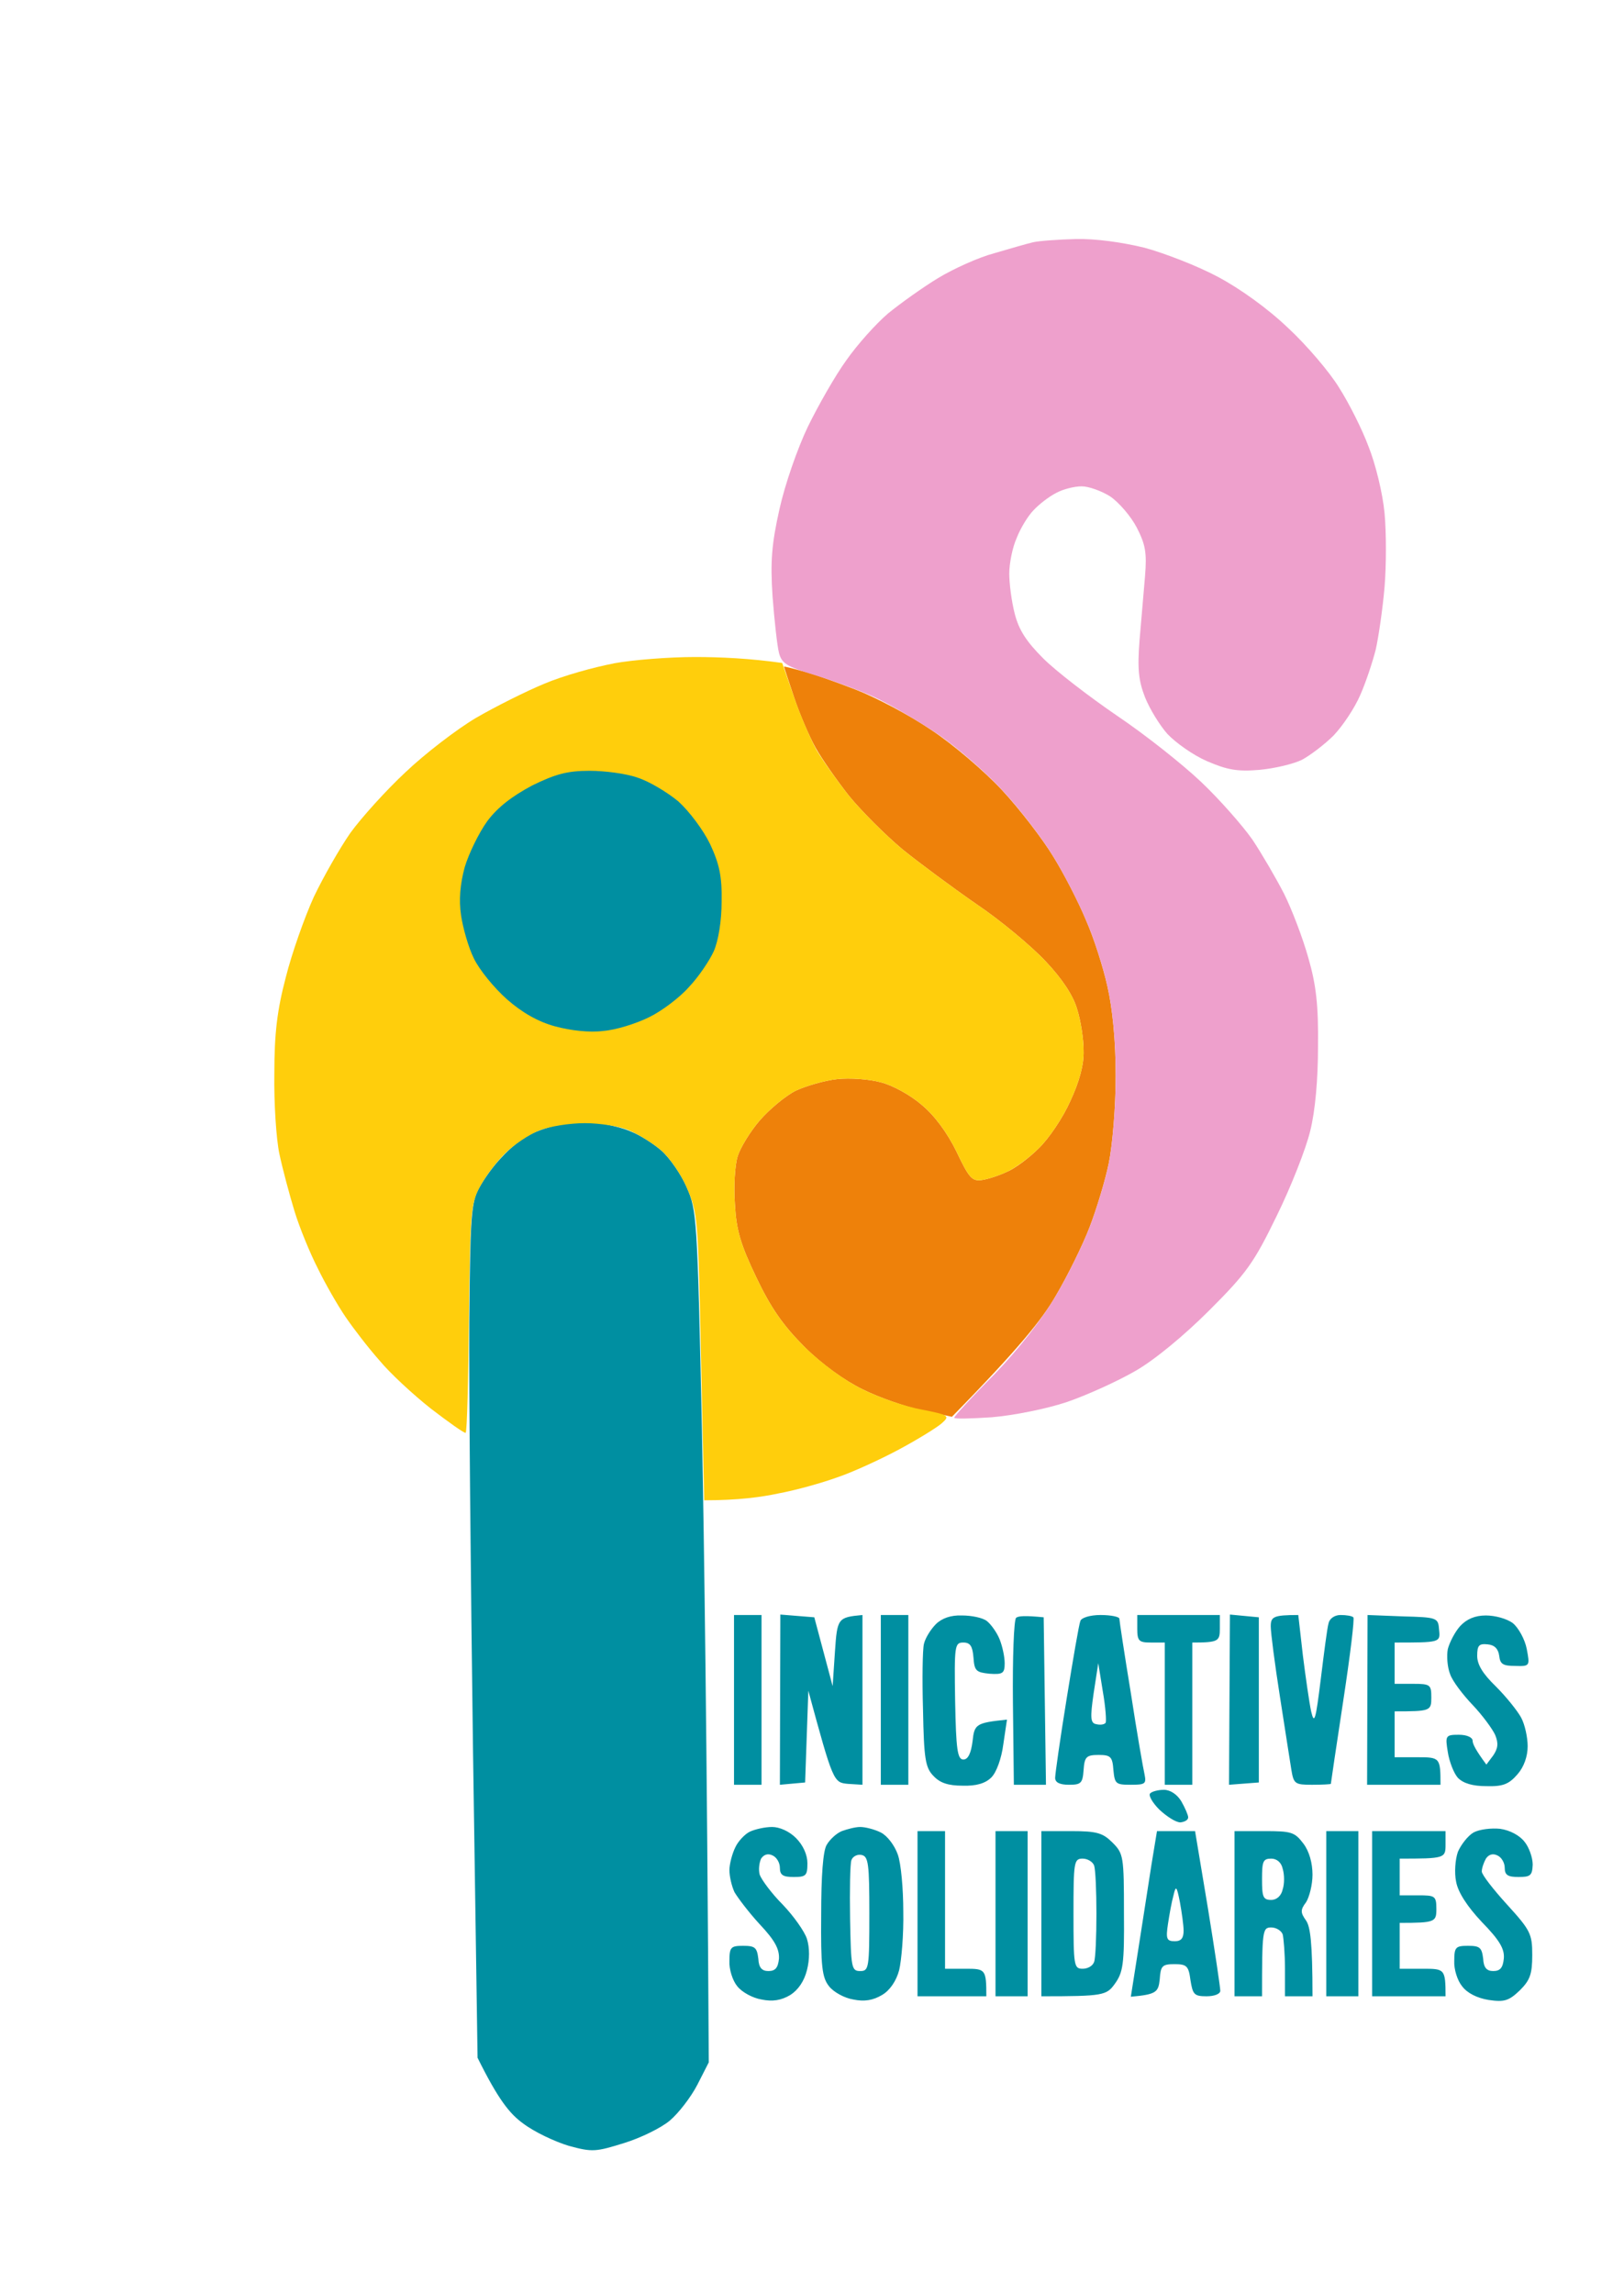 <?xml version="1.0"?>
<svg xmlns="http://www.w3.org/2000/svg" version="1.2" viewBox="0 0 354 500" width="354" height="500">
	<title>Logo-iniciatives-solidaries</title>
	<style>
		.s0 { fill: #ee810a } 
		.s1 { fill: #008fa1 } 
		.s2 { fill: #eea0cc } 
		.s3 { fill: #ffce0c } 
	</style>
	<g id="Background">
		<path id="Path 0" class="s0" d="m170.9 145.3c0 0.1 1 3.1 2.2 6.7 1.2 3.6 3.3 8.5 4.7 11 1.4 2.5 4.7 7.2 7.3 10.5 2.7 3.3 7.9 8.5 11.6 11.6 3.7 3 11 8.4 16.2 12 5.2 3.5 11.9 9.1 15 12.4 3.7 3.9 6.1 7.6 6.9 10.5 0.8 2.5 1.4 6.5 1.4 9 0.1 3-0.9 6.7-2.9 11-1.6 3.6-4.7 8.2-6.9 10.3-2.1 2.1-5.2 4.4-6.9 5.1-1.7 0.8-4.1 1.6-5.5 1.8-2.1 0.3-2.8-0.5-5.5-6.2-2-4.1-4.8-7.9-7.6-10.2-2.4-2.1-6.4-4.3-8.9-4.9-2.5-0.7-6.8-1-9.5-0.7-2.8 0.3-6.8 1.5-9 2.5-2.2 1.1-5.7 4-7.8 6.4-2.1 2.4-4.3 6-4.9 7.9-0.6 1.9-0.9 6.6-0.6 10.5 0.3 5.6 1.2 8.7 4.7 16 3.2 6.7 5.9 10.5 10.5 15.1 3.7 3.7 8.7 7.3 12.6 9.2 3.6 1.8 9.4 3.8 13 4.6l6.5 1.4c14.7-15 19.7-21.3 22.6-26.3 2.6-4.4 5.9-11.1 7.4-15 1.5-3.9 3.4-10.1 4.2-14 0.8-3.9 1.5-12.3 1.5-19 0-7.7-0.7-14.7-1.8-19.5-0.9-4.1-3-10.7-4.7-14.5-1.6-3.9-4.8-10.1-7.1-13.8-2.3-3.8-7.3-10.3-11.1-14.4-3.9-4.2-10.8-10.1-15.5-13.2-4.7-3.2-12.1-7.1-16.5-8.8-4.4-1.7-9.7-3.6-11.9-4.1-2.1-0.6-3.8-1-3.7-0.9z"/>
		<path id="Path 1" class="s1" d="m122.5 245c-2.2 0.4-5.3 1.4-7 2.3-1.7 0.8-4.4 3-6.1 4.9-1.8 1.8-4 4.9-5 6.8-1.7 3.1-1.9 6.3-2.1 29-0.1 14 0.3 55.9 0.8 93l1 67.5c4.5 9.1 7 12.2 9.9 14.3 2.5 1.9 7 4 10 4.9 5.1 1.4 5.9 1.3 12-0.6 3.6-1.1 8.1-3.3 10-4.9 1.9-1.6 4.6-5.1 6-7.8l2.5-4.9c-0.4-70.5-1-112.3-1.5-138.3-1-45.7-1.1-47.4-3.3-52.4-1.2-2.8-3.7-6.4-5.5-8-1.7-1.5-4.7-3.4-6.5-4.1-1.7-0.8-5-1.6-7.2-1.9-2.2-0.3-5.8-0.2-8 0.2z"/>
		<path id="Path 2" class="s2" d="m225.2 52.8c-1.3 0.3-5.1 1.4-8.5 2.4-3.4 0.9-8.9 3.4-12.2 5.4-3.3 2-8.2 5.5-10.9 7.7-2.7 2.3-6.8 6.9-9.1 10.2-2.4 3.3-6.1 9.8-8.4 14.5-2.3 4.8-5 12.6-6.2 18-1.7 7.6-2 11.4-1.5 19 0.4 5.2 1 10.7 1.4 12.3 0.6 2.3 1.7 3 7.7 4.8 3.9 1.2 9.7 3.3 13 4.8 3.3 1.5 9.6 5.2 13.9 8.1 4.4 3 10.9 8.7 14.5 12.7 3.6 3.9 8.4 10.2 10.7 14 2.3 3.7 5.5 10 7.1 13.8 1.7 3.8 3.8 10.4 4.7 14.5 1.1 4.8 1.8 11.8 1.8 19.5 0 6.7-0.7 15.1-1.5 19-0.8 3.9-2.7 10.1-4.2 14-1.5 3.9-4.8 10.6-7.4 15-2.8 4.8-8 11.5-13.3 17-4.9 4.9-8.8 9.2-8.8 9.5 0 0.3 3.7 0.2 8.2-0.1 4.7-0.4 11.8-1.8 16.3-3.3 4.4-1.5 11.2-4.6 15-6.8 4.2-2.4 10.7-7.8 16.1-13.2 8.1-8.1 9.7-10.3 14.7-20.6 3.1-6.3 6.4-14.7 7.3-18.5 1.1-4.4 1.7-11.2 1.7-18.5 0.1-8.9-0.4-13.3-2.1-19.2-1.2-4.3-3.6-10.6-5.3-14-1.8-3.5-4.9-8.8-6.9-11.8-2.1-3-7.1-8.7-11.1-12.5-4.1-3.9-12.3-10.4-18.4-14.5-6-4.1-13.3-9.7-16.1-12.5-3.7-3.7-5.3-6.2-6.2-9.7-0.7-2.7-1.2-6.6-1.2-8.8 0-2.2 0.7-5.7 1.6-7.7 0.8-2.1 2.5-4.9 3.7-6.1 1.2-1.3 3.4-3 5-3.8 1.5-0.8 3.9-1.4 5.5-1.4 1.5 0 4.3 1 6.2 2.2 1.9 1.3 4.5 4.3 5.8 6.8 1.9 3.7 2.2 5.5 1.8 10.5-0.3 3.3-0.8 9.6-1.2 14-0.5 6.4-0.2 8.9 1.2 12.5 1 2.5 3.2 6.1 4.9 8 1.8 1.9 5.6 4.6 8.6 5.9 4.4 1.9 6.6 2.3 11.4 1.9 3.3-0.3 7.5-1.3 9.3-2.2 1.7-0.9 4.9-3.3 6.9-5.3 2-2.1 4.6-6 5.8-8.8 1.2-2.7 2.7-7.2 3.4-10 0.6-2.7 1.5-8.8 1.9-13.5 0.4-4.7 0.4-12 0-16.2-0.4-4.3-2-10.8-3.5-14.5-1.4-3.8-4.3-9.5-6.4-12.8-2-3.3-7-9.2-11.1-13-4.5-4.3-10.5-8.6-15.4-11.2-4.3-2.3-11.5-5.1-15.9-6.3-4.9-1.2-10.7-2-15-1.9-3.8 0.1-8 0.4-9.3 0.7z"/>
		<path id="Path 3" class="s3" d="m133.8 144.6c-4.3 0.8-11.1 2.7-15.1 4.4-3.9 1.6-10.7 5-15 7.5-4.2 2.5-11.1 7.8-15.3 11.8-4.2 3.9-9.6 9.9-12 13.2-2.3 3.3-5.9 9.6-8 14-2 4.4-4.8 12.3-6.1 17.5-1.9 7.2-2.5 12.3-2.5 21-0.1 6.3 0.4 14.2 1.1 17.5 0.7 3.3 2.2 8.9 3.3 12.5 1.1 3.6 3.4 9.2 5.1 12.5 1.6 3.3 4.3 8 6 10.5 1.7 2.5 5 6.8 7.4 9.5 2.3 2.8 7.4 7.5 11.2 10.5 3.9 3 7.3 5.4 7.6 5.3 0.3-0.2 0.6-11.4 0.7-25 0.3-23.3 0.4-25 2.5-28.8 1.2-2.2 3.6-5.4 5.5-7.2 1.8-1.8 5.1-4 7.3-4.9 2.3-0.9 6.6-1.6 10-1.6 3.3 0 7.7 0.7 9.7 1.6 2.1 0.9 5.3 2.9 7 4.4 1.8 1.6 4.4 5.3 5.6 8.3 2.3 5.2 2.4 6.8 3 36.7l0.7 31.2c7.4 0 12.5-0.7 16.2-1.5 3.8-0.7 9.5-2.3 12.8-3.5 3.3-1.1 9.4-3.9 13.5-6.1 4.1-2.2 8.3-4.8 9.3-5.7 1.8-1.6 1.6-1.8-4.5-3-3.4-0.6-9.2-2.6-12.8-4.4-3.9-1.9-8.9-5.6-12.6-9.2-4.6-4.6-7.3-8.4-10.5-15.1-3.5-7.3-4.4-10.4-4.7-16-0.3-3.9 0-8.6 0.6-10.5 0.6-1.9 2.8-5.5 4.9-7.9 2.1-2.4 5.6-5.3 7.8-6.4 2.2-1 6.2-2.2 9-2.5 2.7-0.3 7 0 9.5 0.7 2.5 0.6 6.5 2.8 8.9 4.9 2.8 2.3 5.6 6.1 7.6 10.2 2.7 5.7 3.4 6.5 5.5 6.2 1.4-0.2 3.8-1 5.5-1.8 1.6-0.7 4.8-3 6.9-5.1 2.2-2.1 5.3-6.7 6.9-10.3 2-4.3 3-8 2.9-11 0-2.5-0.6-6.5-1.4-9-0.8-2.9-3.2-6.6-6.9-10.5-3.1-3.3-9.8-8.9-15-12.4-5.2-3.6-12.5-9-16.2-12-3.7-3.1-8.9-8.3-11.6-11.6-2.6-3.3-5.8-7.8-7.1-10-1.2-2.2-3.5-7.4-4.9-11.5l-2.6-7.5c-7-1-13.5-1.3-19-1.3-5.5 0-13.5 0.6-17.8 1.4z"/>
		<path id="Path 4" fill-rule="evenodd" class="s1" d="m128.5 168c3.3 0 8 0.6 10.5 1.5 2.5 0.8 6.5 3.2 8.9 5.2 2.4 2.2 5.4 6.2 6.9 9.3 2 4.3 2.6 7 2.5 12.5 0 4.2-0.7 8.5-1.7 10.8-0.9 2-3.3 5.6-5.4 7.8-2 2.3-6 5.3-8.7 6.6-2.8 1.4-7.3 2.8-10 3-3 0.4-7.2-0.1-10.5-1-3.7-1-7.2-3-10.5-5.9-2.8-2.5-6-6.4-7.2-8.9-1.2-2.4-2.4-6.7-2.8-9.4-0.5-3.4-0.2-6.8 0.8-10.5 0.9-3 3.1-7.5 4.9-10 2.3-3.1 5.5-5.5 9.8-7.8 5.1-2.5 7.7-3.2 12.5-3.2zm31.5 184h6v37h-6zm10.1-0.1l7.4 0.6 4 15 0.5-7.5c0.5-7.3 0.6-7.5 6-8v37l-3.2-0.2c-3.1-0.3-3.2-0.4-8.6-20.3l-0.7 20-5.5 0.5zm21.9 0.1h6v37h-6zm17.7 0.1c2.1 0 4.5 0.5 5.4 1.2 0.9 0.7 2.2 2.5 2.8 4 0.6 1.5 1.1 3.8 1.1 5.2 0 2.2-0.4 2.5-3.3 2.3-2.9-0.3-3.3-0.6-3.5-3.5-0.2-2.5-0.7-3.3-2.2-3.3-1.9 0-2 0.6-1.8 12.8 0.2 10.5 0.5 12.7 1.8 12.7q1.5 0 2-4c0.4-3.7 0.7-4 7.5-4.7l-0.8 5.4c-0.4 3.1-1.5 6.1-2.6 7.2-1.3 1.3-3.3 1.9-6.3 1.8-3.1 0-4.9-0.6-6.3-2.1-1.8-1.8-2.1-3.8-2.3-14.4-0.2-6.7-0.1-13.2 0.2-14.4 0.3-1.3 1.5-3.2 2.6-4.3 1.3-1.3 3.3-2 5.7-1.9zm17.8 0.4l0.5 36.5h-7l-0.2-17.8c-0.1-9.8 0.2-18.2 0.7-18.6 0.5-0.4 2-0.5 6-0.1zm12.4-0.5c2.3 0 4.1 0.4 4.1 0.8 0 0.4 1.1 7.7 2.5 16.2 1.3 8.5 2.7 16.5 3 17.8 0.4 2 0.1 2.2-3 2.2-3.3 0-3.5-0.2-3.8-3.2-0.2-2.9-0.6-3.3-3.2-3.3-2.7 0-3.1 0.4-3.3 3.3-0.2 2.9-0.6 3.2-3.2 3.2q-3 0-3-1.5c0-0.8 1.1-8.6 2.5-17.2 1.4-8.7 2.7-16.3 3-17 0.2-0.7 2.1-1.3 4.4-1.3zm-1.5 17c-0.8 5.5-0.7 6.6 0.6 6.8 0.8 0.2 1.7 0.1 2-0.3 0.2-0.3 0-3.4-0.6-6.8l-1-6.2zm9.5-17h18v3c0 2.7-0.3 3-6 3v31h-6v-31h-3c-2.6 0-3-0.3-3-3zm20.2-0.1l6.3 0.6v36l-6.5 0.5zm14.9 0.1l1 8.8c0.6 4.8 1.4 10.3 1.8 12.2 0.7 3 1 1.9 2.1-7 0.7-5.7 1.4-11.2 1.7-12.2 0.2-1 1.3-1.8 2.6-1.8 1.3 0 2.5 0.2 2.8 0.5 0.3 0.2-0.7 8.4-2.2 18.2-1.5 9.8-2.7 18-2.7 18.1-0.1 0.1-1.9 0.2-4.1 0.2-3.7 0-4-0.2-4.5-3.2-0.3-1.8-1.4-9-2.5-16-1.1-7-2-13.9-2-15.3 0-2.1 0.5-2.5 6-2.5zm15.1 0l7.7 0.3c7.6 0.2 7.7 0.3 7.9 3 0.3 2.7 0.1 2.7-9.7 2.7v9h4c3.8 0 4 0.2 4 3 0 2.9-0.2 3-8 3v10h5c4.9 0 5 0.1 5 6h-16zm25.8 0.1c2 0 4.6 0.7 5.9 1.7 1.2 1 2.6 3.5 3 5.6 0.7 3.7 0.7 3.8-2.5 3.7-2.7 0-3.3-0.4-3.5-2.2q-0.3-2.3-2.5-2.5c-1.9-0.2-2.3 0.2-2.3 2.5 0 1.9 1.2 3.9 4.1 6.7 2.2 2.2 4.7 5.3 5.5 6.8 0.8 1.5 1.4 4.3 1.4 6.2 0 2.2-0.8 4.5-2.2 6.1-1.9 2.2-3.2 2.7-6.8 2.6-3 0-5-0.6-6.2-1.8-0.9-1-1.9-3.6-2.2-5.6-0.6-3.6-0.5-3.8 2.4-3.8 1.8 0 3 0.6 3 1.3 0 0.7 0.7 2.1 3 5.2l1.5-2c1-1.5 1.2-2.6 0.4-4.5-0.6-1.3-2.8-4.3-4.9-6.5-2.1-2.2-4.4-5.2-4.9-6.7-0.6-1.5-0.8-4-0.5-5.5 0.4-1.5 1.6-3.8 2.7-5 1.4-1.5 3.2-2.3 5.6-2.3zm-70.2 38c1.4 0 2.9 1 3.8 2.5 0.8 1.4 1.5 3 1.5 3.5 0 0.6-0.8 1-1.7 1.1-1 0-3-1.3-4.6-2.8-1.5-1.5-2.4-3.1-2-3.5 0.3-0.4 1.7-0.8 3-0.8zm-85.4 8.1c1.6 0 3.7 0.9 5.2 2.4 1.6 1.6 2.5 3.7 2.5 5.5 0 2.7-0.3 3-3 3-2.3 0-3-0.4-3-2 0-1.1-0.7-2.3-1.6-2.7-1-0.5-1.9-0.2-2.5 0.7-0.4 0.9-0.6 2.4-0.3 3.5 0.4 1.1 2.6 4.1 5 6.5 2.4 2.5 4.8 5.9 5.3 7.5 0.6 1.9 0.6 4.5 0 6.8-0.6 2.4-1.9 4.3-3.6 5.4-2 1.2-3.9 1.5-6.3 1-1.9-0.3-4.3-1.6-5.3-2.9-1-1.2-1.8-3.7-1.7-5.5 0-3 0.3-3.3 3-3.3 2.6 0 3 0.4 3.3 2.8 0.1 2 0.8 2.7 2.2 2.7 1.5 0 2.1-0.7 2.3-2.7 0.1-2.1-0.9-4-4.2-7.5-2.4-2.6-4.8-5.8-5.5-7-0.6-1.3-1.1-3.4-1.1-4.8 0-1.3 0.6-3.6 1.3-5 0.6-1.3 2.1-2.9 3.2-3.4 1.1-0.5 3.2-1 4.8-1zm19.2 0c1.1 0 3.1 0.5 4.5 1.2 1.4 0.7 3 2.8 3.7 4.8 0.7 1.9 1.2 7.5 1.2 12.4 0.1 5-0.4 10.7-0.9 12.8-0.6 2.3-2 4.4-3.7 5.4-2 1.2-3.9 1.5-6.3 1-1.9-0.3-4.3-1.6-5.3-2.9-1.5-1.9-1.8-4.3-1.7-15.5 0-8.5 0.4-14 1.2-15.3 0.7-1.2 2.1-2.5 3.3-3 1.1-0.4 2.9-0.9 4-0.9zm-2.2 20c0.2 10.7 0.3 11.4 2.2 11.4 1.9 0 2-0.6 2-12.5 0-10.9-0.2-12.5-1.7-12.8-0.9-0.2-1.9 0.3-2.2 1.1-0.3 0.7-0.4 6.5-0.3 12.8zm141.7-19.6c2.1 0.3 4.2 1.4 5.3 2.8 1 1.2 1.8 3.5 1.8 5-0.1 2.4-0.5 2.7-3.1 2.7-2.3 0-3-0.4-3-2 0-1.1-0.7-2.3-1.6-2.7-1-0.5-1.9-0.2-2.5 0.7-0.5 0.9-0.9 2.1-0.9 2.8 0 0.7 2.5 3.9 5.5 7.2 5.1 5.6 5.5 6.4 5.5 11 0 4.2-0.5 5.5-2.7 7.7-2.4 2.3-3.4 2.6-6.8 2.1-2.5-0.4-4.7-1.5-5.8-3-1-1.2-1.8-3.7-1.7-5.5 0-3 0.3-3.3 3-3.3 2.6 0 3 0.4 3.3 2.8 0.1 2 0.8 2.7 2.2 2.7 1.5 0 2.1-0.7 2.3-2.7 0.2-2.1-0.9-4-4.8-8-3.2-3.4-5.2-6.5-5.6-8.8-0.4-1.9-0.2-4.8 0.4-6.5 0.7-1.6 2.2-3.5 3.4-4.2 1.3-0.7 3.9-1 5.8-0.8zm-127 0.5h6v30h4.5c4.3 0 4.5 0.1 4.5 6h-15zm17 0h7v36h-7zm10 0h6.5c5.6 0 6.9 0.4 9 2.5 2.4 2.4 2.5 3 2.5 15.3 0.1 11.3-0.2 13-2 15.5-1.8 2.5-2.5 2.7-16 2.7zm9 30c1.1 0 2.2-0.6 2.5-1.5 0.3-0.8 0.5-5.5 0.5-10.5 0-4.9-0.2-9.6-0.5-10.5-0.3-0.8-1.4-1.5-2.5-1.5-1.9 0-2 0.7-2 12 0 11.4 0.1 12 2 12zm16.2-30h8.3l2.8 16.8c1.5 9.2 2.7 17.3 2.7 18 0 0.7-1.3 1.2-3 1.2-2.7 0-3-0.4-3.5-3.5-0.4-3.1-0.8-3.5-3.5-3.5-2.7 0-3 0.4-3.2 3.3-0.3 2.8-0.7 3.3-6.3 3.8l1.7-10.8c0.9-5.9 2.2-14 2.8-18zm2.4 20.2c-0.5 3.3-0.3 3.8 1.5 3.8 1.4 0 1.9-0.7 1.9-2.3 0-1.2-0.4-4-0.8-6.2-0.7-3.6-0.9-3.7-1.4-1.5-0.4 1.4-0.9 4.2-1.2 6.2zm14.5-20.2h6.5c5.9 0 6.6 0.2 8.5 2.7 1.3 1.7 2 4.3 2 6.8 0 2.2-0.7 4.9-1.4 6-1.3 1.7-1.2 2.3 0 4 0.9 1.3 1.4 4.6 1.4 16.5h-6v-6c0-3.3-0.3-6.7-0.5-7.5-0.3-0.8-1.4-1.5-2.5-1.5-1.9 0-2 0.6-2 15h-6zm8 15c1.2 0 2.2-0.9 2.5-2.3 0.4-1.2 0.4-3.2 0-4.5-0.3-1.4-1.3-2.2-2.5-2.2-1.8 0-2 0.6-2 4.5 0 3.8 0.2 4.5 2 4.5zm12-15h7v36h-7zm10 0h16v3c0 2.9-0.2 3-10 3v8h4c3.7 0 4 0.1 4 3 0 2.8-0.3 3-8 3v10h5c4.8 0 5 0 5 6h-16z"/>
	</g>
</svg>
